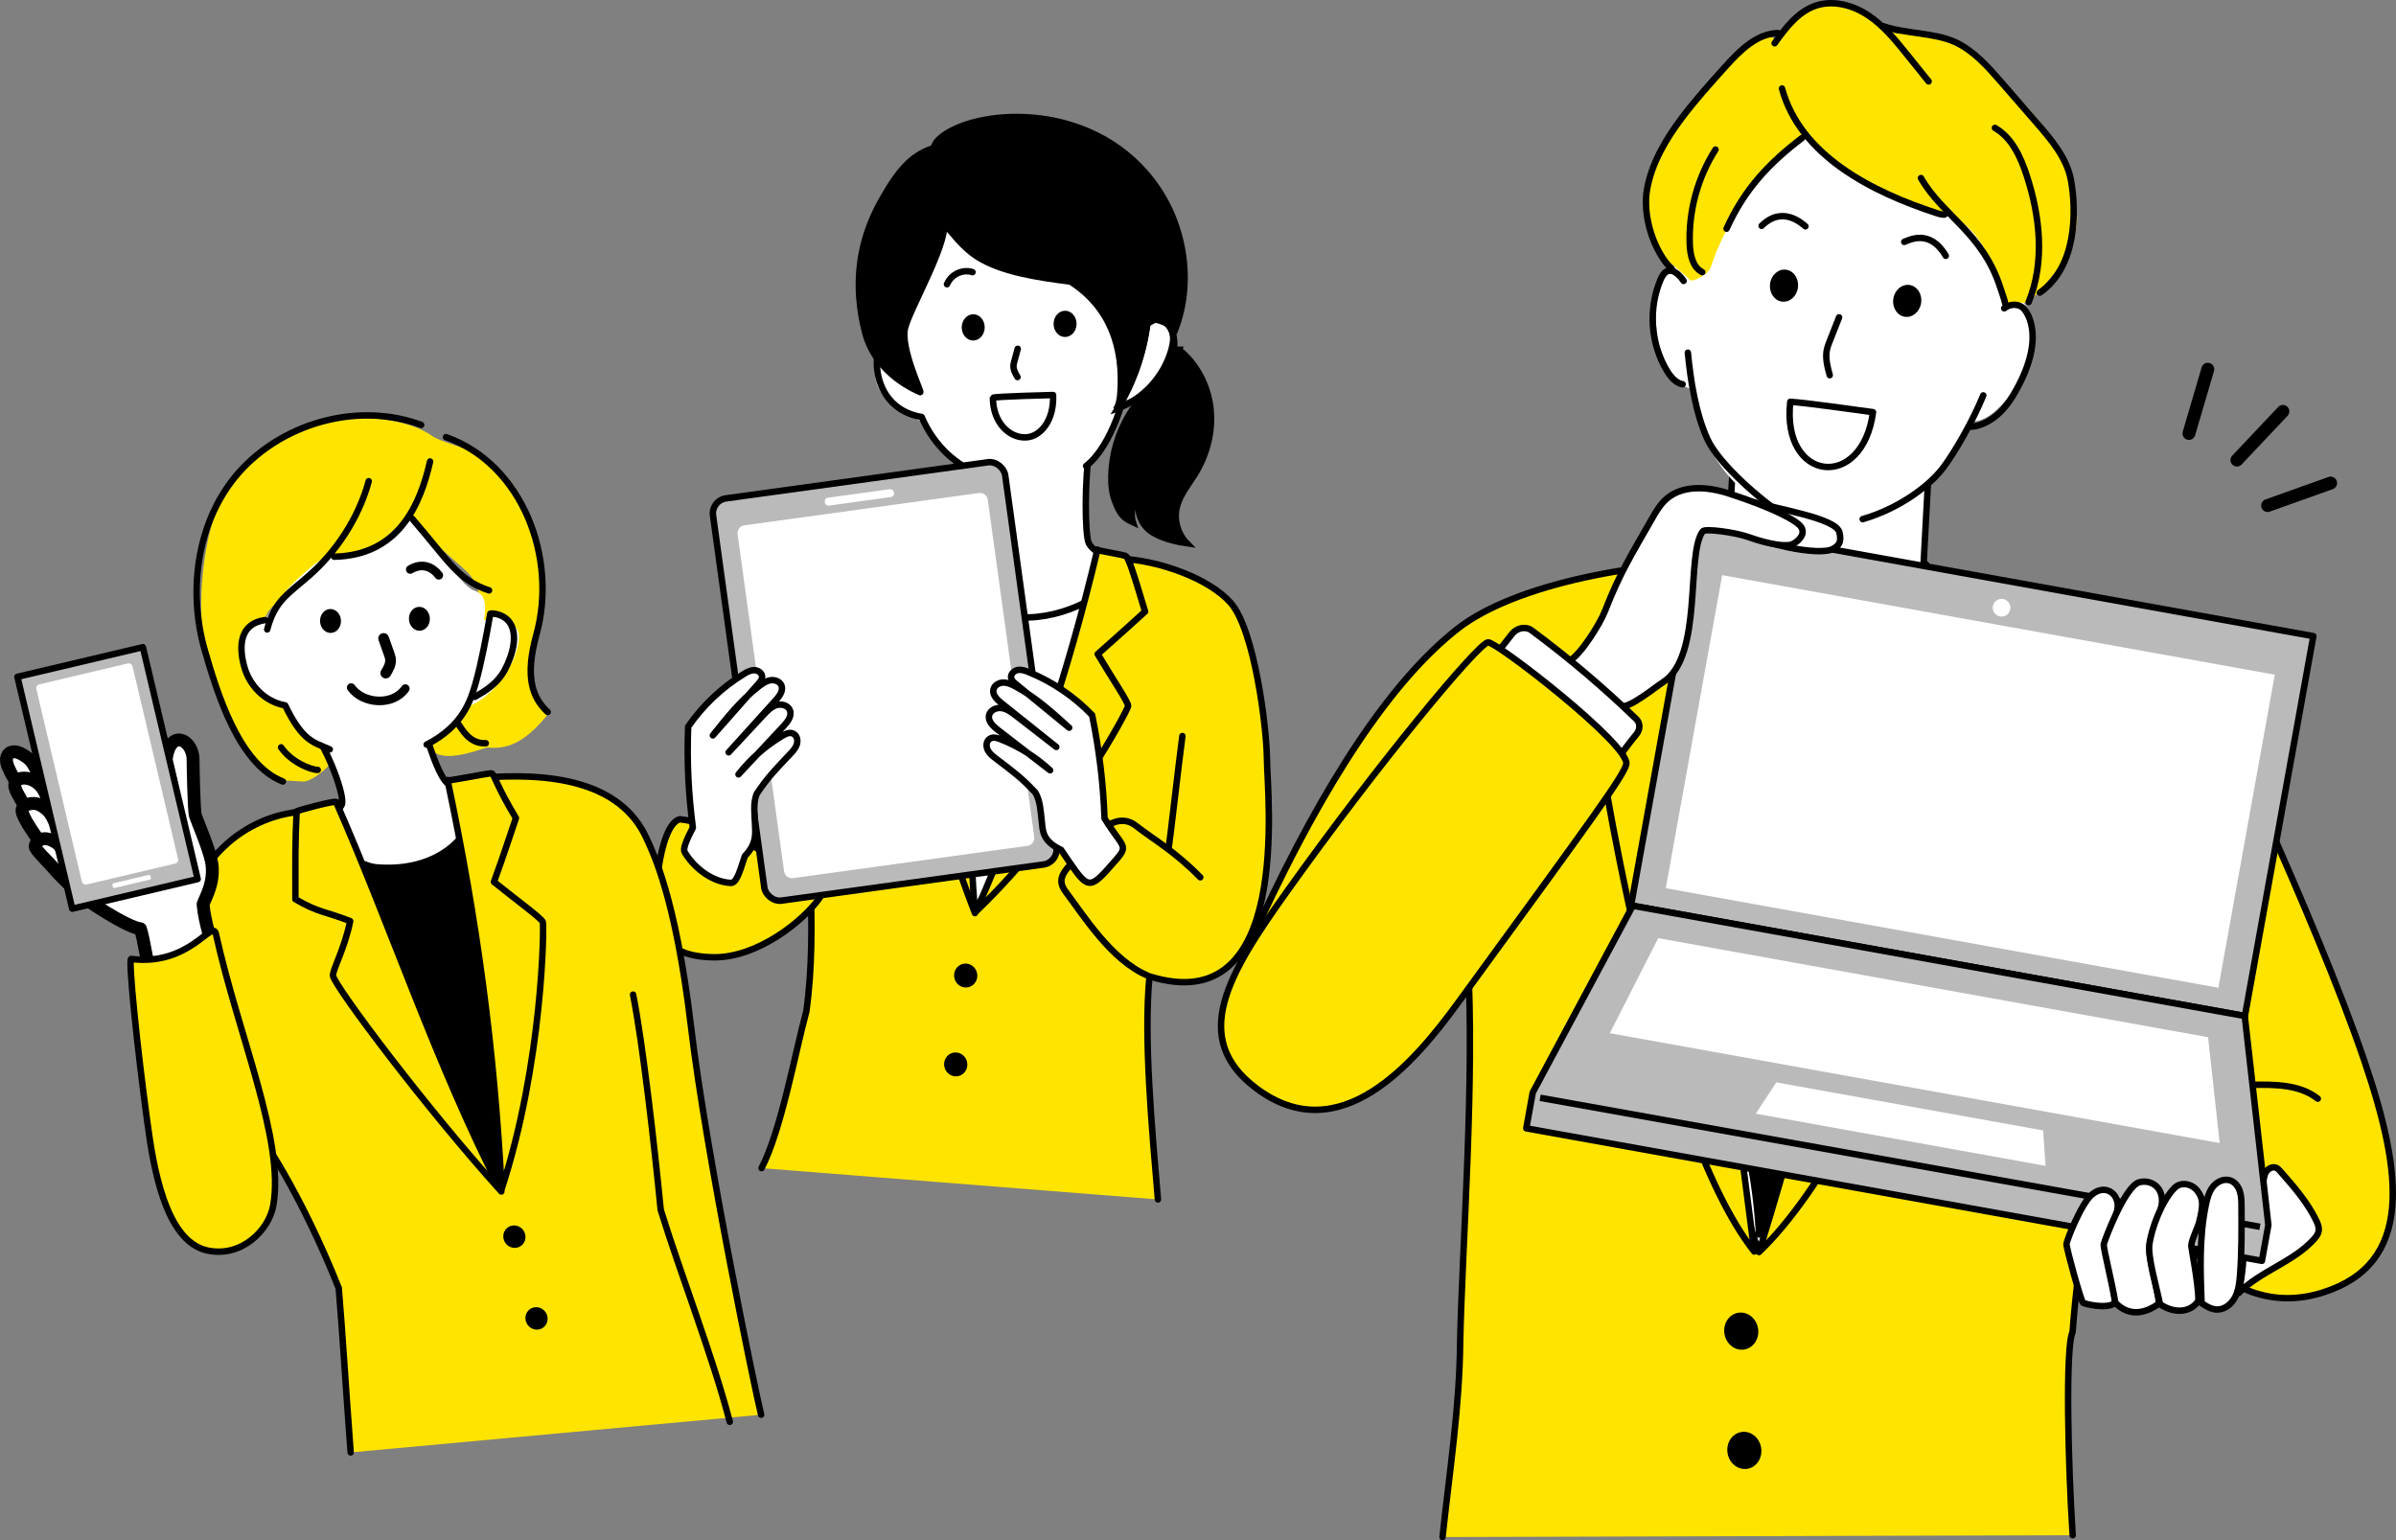 <?xml version="1.0" encoding="UTF-8"?><svg id="a" xmlns="http://www.w3.org/2000/svg" viewBox="0 0 1115.425 717.116"><rect x="0" y="0" width="1115.425" height="717.116" fill="#808080" stroke="none"/><defs><style>.b,.c,.d,.e{fill:#fff;}.b,.f,.g,.h,.i,.j,.k,.l,.m,.n,.o,.d,.p,.q,.e{stroke:#000;}.b,.f,.g,.h,.i,.j,.l,.m,.o,.d,.p,.q{stroke-linecap:round;stroke-linejoin:round;}.b,.k,.l,.m,.n,.o,.p,.e{stroke-width:3px;}.f{stroke-width:4px;}.f,.g,.i,.n,.o{fill:none;}.g,.d{stroke-width:6.001px;}.r,.p{fill:#ffe400;}.h{stroke-width:3px;}.h,.j,.l,.q{fill:#bababa;}.i{stroke-width:5px;}.j{stroke-width:3px;}.k,.n,.e{stroke-miterlimit:10;}.q{stroke-width:3px;}</style></defs><g><path class="p" d="M354.522,543.858c9.074-17.297,15.748-54.182,20.867-73.032,5.466-39.235-.173-84.416-.985-117.402-13.881,10.827-18.694-65.189-1.794-81.552,6.395-6.191,12.912-12.472,20.818-16.56,16.577-8.571,36.438-6.272,54.931-3.084,24.375,3.564,48.874,6.28,72.239,7.812,19.334,.764,42.525,9.492,52.328,20.623,11.063,12.561,16.766,57.981,16.879,72.825,.129,17.089,11.962,121.895-54.679,101.09-2.764,28.614,1.08,70.541,3.925,103.864"/><path class="p" d="M316.529,381.425c-10.01,2.348-13.143,41.666-10.028,49.987,3.672,9.808,11.997,14.118,25.753,14.281,20.359,.241,41.884-16.89,49.51-27.948,1.749-2.537-36.794-33.086-65.235-36.32Z"/><path class="o" d="M550.447,342.694c-4.72,36.349-6.475,60.274-10.773,75.708"/><path class="b" d="M513.345,264.478c-20.72,12.573-47.601,2.762-63.639-12.851-6.102,64.2-6.488,123.937,4.147,171.564,18.322-25.112,43.27-91.985,59.492-158.713v0Z"/><path class="b" d="M507.115,210.686c-2.141,11.064-2.153,38.369-.245,42.171,2.648,5.274,12.449,8.087,19.319,8.836-7.964,14.831-30.887,26.615-50.669,25.724-15.752-.709-29.037-13.474-40.922-25.396-.275-.276-.565-.588-.596-.976-.05-.627,.573-1.08,1.137-1.359,4.789-2.374,10.758-2.063,15.059-5.238,4.641-3.425,5.868-9.785,6.175-15.545,.31-5.811,.32-14.808-.467-20.594,17.859-.895,35.343-.62,51.21-7.624l-0-0Z"/><ellipse cx="449.573" cy="454.187" rx="5.403" ry="5.58" transform="translate(-94.176 118.42) rotate(-13.597)"/><ellipse cx="444.921" cy="495.568" rx="5.403" ry="5.58" transform="translate(-104.034 118.486) rotate(-13.597)"/><path class="p" d="M510.898,255.855c-13.963,58.936-32.194,112.885-56.433,168.391,43.412-41.484,70.611-93.959,70.725-95.476,.138-1.827-7.285-12.652-14.175-24.246,11.47-10.233,15.128-13.43,22.057-19.799-6.083-20.497-7.755-24.801-8.878-25.766-.825-.709-15.309-2.837-13.297-3.104h-0Z"/><path class="p" d="M451.278,250.323c.375,57.334-2.061,115.196,2.6,174.809-17.662-45.566-33.712-107.34-32.778-112.739,.37-2.141,10.519-9.018,21.138-16.385-9.28-8.195-13.874-10.847-21.573-20.14,10.215-12.226,7.13-12.86,16.867-25.305,1.372-.095,12.958-1.157,13.746-.241Z"/><path class="c" d="M522.719,163.067c3.523,20.865-4.644,39.704-16.23,51.58-14.089,14.443-37.892,14.136-54.746,3.044-8.423-5.544-16.745-12.483-21.58-20.476-1.367-2.259-18.968-6.109-22.421-19.907-.642-2.567-.877-6.884-.633-9.518,1.327-14.359,28.061-31.079,29.9-65.885,4.487,2.862,20.551,23.907,49.007,24.218,.873,.01,31.133,3.96,36.703,36.945Z"/><path class="e" d="M533.987,150.735c-1.641,13.877-6.292,27.389-13.539,39.336,11.828-4.313,21.169-14.645,24.738-26.719,.966-3.269,1.517-6.869,.228-10.024s-4.973-5.522-8.163-4.321c-1.057,.398-1.956,1.13-3.264,1.728h-0Z"/><path class="o" d="M505.624,216.937c11.833-9.015,19.069-33.986,19.097-42.323"/><path class="o" d="M456.757,221.179c-11.152-4.142-21.84-13.335-27.701-27.029-25.225-4.211-24.726-35.885-13.389-41.047"/><path class="k" d="M439.537,104.11c5.065,5.751,8.91,11.152,15.335,15.328,11.18,7.267,28.933,9.812,43.478,11.664,18.336,11.791,24.922,30.493,23.215,52.225-.203,2.581-.61,5.255-2.073,7.391,8.174-12.721,13.34-27.361,14.959-42.394,4.623,.187,9.169,1.927,12.735,4.874,8.603-22.759,3.896-49.736-10.93-69.027-29.591-38.503-83.911-33.228-98.967-19.5-2.67,2.435-2.043,4.041-3.158,4.424-9.916,3.407-15.773,10.085-23.816,24.336-10.98,19.456-13.027,39.931-7.598,61.183,5.115,20.021,24.708,27.432,25.683,27.959,.892,.482-9.361-20.602-7.059-29.919,2.166-8.768,19.251-38.182,18.195-48.543h0Z"/><path class="k" d="M548.834,162.822c8.289,6.626,13.512,16.781,14.681,27.329s-1.597,21.389-7.158,30.427c-3.148,5.116-7.244,9.876-8.571,15.735-1.323,5.842,.494,12.3,4.671,16.594-7.215-1.06-12.093-2.802-15.605-4.895-4.699-2.801-9.337-9.075-5.641-21.142-3.11,4.382-5.432,11.183-3.804,16.304-5.05-2.271-6.379-4.774-8.35-9.948-1.428-3.748-1.764-7.83-1.665-11.84,.249-10.125,3.235-20.17,8.557-28.788,1.317-2.133,2.787-4.195,4.62-5.906,1.964-1.834,4.299-3.223,6.359-4.948,6.167-5.165,9.442-12.91,11.908-18.921l-0,0Z"/><path class="o" d="M534.902,149.201c2.965-1.672,6.959-.332,9.1,2.314s2.744,6.234,2.669,9.637c-.27,12.245-12.346,24.068-24.102,27.504"/><path class="o" d="M440.84,132.336c2.334-5.365,8.17-6.958,11.898-5.624"/><path class="o" d="M473.784,162.394l-1.587,5.851c-.159,.585-.318,1.172-.373,1.76-.188,2.009,.846,3.825,1.858,5.547"/><path class="o" d="M490.247,183.905s-27.859,.688-28.014,1.309c.014,11.704,7.868,18.851,15.489,18.421,6.831-.386,13.049-8.073,12.525-19.73v-0Z"/><ellipse cx="495.835" cy="150.79" rx="6.114" ry="5.349" transform="translate(338.048 644.443) rotate(-89.19)"/><ellipse cx="453.07" cy="152.423" rx="6.114" ry="5.349" transform="translate(294.255 603.293) rotate(-89.19)"/><g><rect class="h" x="343.238" y="222.744" width="137.296" height="189.046" rx="7.067" ry="7.067" transform="translate(-39.467 59.218) rotate(-7.849)"/><path class="c" d="M459.865,232.814l21.601,156.7c.288,2.087-1.063,3.997-3.017,4.266l-109.389,15.079c-1.954,.269-3.771-1.204-4.059-3.291l-21.601-156.7c-.288-2.087,1.063-3.997,3.017-4.266l109.389-15.079c1.954-.269,3.771,1.204,4.059,3.291l-0,0Z"/><rect class="c" x="383.835" y="229.729" width="32.476" height="3.696" rx="1.625" ry="1.625" transform="translate(-27.876 56.802) rotate(-7.849)"/></g><path class="p" d="M558.765,408.451c-11.72-11.987-20.902-17.003-30.132-24.114-8.87-6.834-19.608,3.779-26.01,12.819-5.223,7.377-11.924,10.857-6.481,18.074,8.458,11.214,21.154,31.702,37.944,38.891"/><path class="b" d="M340.153,411.072c-9.588-.529-17.854-8.126-21.443-14.403-.726-1.269,.285-4.577,3.834-11.291-2.034-15.884-2.811-30.425-2.184-47.05,6.787-9.852,15.66-18.259,25.862-24.507,1.53-.937,3.193-1.854,4.987-1.811s3.676,1.434,3.591,3.227c-.055,1.15-.857,2.109-1.619,2.973l-21.319,24.17c6.555-8.253,13.202-16.597,21.581-22.991,1.597-1.219,3.334-2.396,5.322-2.686s4.281,.57,5.032,2.434c.963,2.388-.89,4.909-2.616,6.82l-21.965,24.3,16.201-17.401c1.71-1.837,3.527-3.743,5.912-4.525s5.49,.021,6.407,2.358c1.023,2.606-1.035,5.323-2.947,7.368l-20.992,22.47c5.634-7.212,12.629-13.356,20.506-18.014,1.281-.757,2.729-1.501,4.188-1.21,.482,.096,.942,.306,1.331,.607,1.412,1.095,1.649,3.222,1.042,4.902-.608,1.68-1.876,3.023-3.102,4.323-6.59,6.985-10.227,10.56-15.496,18.476-1.681,4.11-.995,9.269-.803,13.705s.988,9.446-4.693,15.211c-1.939,5.489-3.542,12.716-6.615,12.546l0,0Z"/><path class="b" d="M516.067,404.263c10.421-11.779,7.822-7.457-1.871-23.245-.549-16.004-2.469-31.755-5.764-48.063-8.284-8.631-18.394-15.501-29.469-20.025-1.661-.679-3.45-1.316-5.213-.985s-3.397,2.007-3.025,3.762c.239,1.126,1.185,1.944,2.076,2.674l24.931,20.423c-7.798-7.09-15.701-14.256-25-19.218-1.773-.946-3.676-1.828-5.685-1.794s-4.133,1.252-4.575,3.212c-.566,2.512,1.668,4.702,3.68,6.31,8.53,6.816,17.06,13.632,25.59,20.448l-18.791-14.567c-1.984-1.538-4.083-3.127-6.563-3.514s-5.415,.904-5.944,3.358c-.59,2.737,1.878,5.087,4.094,6.798l24.335,18.798c-6.721-6.211-14.614-11.15-23.138-14.479-1.386-.541-2.935-1.042-4.328-.52-.461,.173-.88,.454-1.215,.814-1.217,1.308-1.109,3.445-.239,5.006,.87,1.561,2.338,2.682,3.758,3.767,7.628,5.833,11.794,8.777,18.267,15.741,2.32,3.786,2.474,8.988,2.999,13.397s.154,9.102,9.013,13.327c11.739,17.251,12.293,19.634,22.078,8.574h-0Z"/></g><g><path class="p" d="M964.905,714.78c-2.094-31.588-3.472-87.772-.05-94.568,2.534-33.899,10.879-90.358,16.058-126.855,4.584,11.955,8.823,24.101,12.17,35.756,11.186,38.942,42.504,87.336,88.535,72.582,41.886-13.426,37.02-54.924,19.12-107.642-22.919-67.501-75.747-177.992-76.201-178.292-115.623-76.269-294.981-62.641-345.736-23.217-31.382,24.376-62.446,72.527-91.797,135.503-10.983,23.565,25.115,78.909,51.922,61.516,18.994-12.323,24.651-14.472,44.393-43.545,3.25,57.265-2.485,131.736-3.567,178.63-.248,30.512-4.774,59.083-8.193,90.967"/><path class="o" d="M1048.448,505.08c10.631-.223,22.211-.145,30.565,6.433"/><path class="b" d="M806.497,220.669l-2.917,47.914c-9.299,2.754-18.489,5.878-26.703,7.709,16.394,23.835,31.713,93.549,62.851,94.516,25.675,.797,59.133-55.181,79.621-82.389-9.007-3.525-17.338-8.766-24.414-15.36l2.617-48.701-91.057-3.691Z"/><path class="b" d="M896.297,271.258c-4.413,29.55-4.979,56.521-9.393,86.071-3.277,21.941-15.559,44.619-21.301,65.823-3.883,14.339-1.136,35.917-6.111,49.786-13.746,38.316-14.846,75.589-41.254,108.524-15.872-49.892-37.39-109.517-36.54-161.973s3.365-101.747,11.775-153.086c10.243,15.876,42.953,34.966,48.011,34.281,13.153-1.782,39.435-20.882,54.813-29.426l0-0Z"/><path class="m" d="M858.746,314.664c-3.722,11.929-11.626,23.794-11.626,23.794,0,0-12.292-2.377-20.119-1.757-2.347-8.808-5.872-13.028-7.241-22.063,2.477-8.896,19.136-19.263,19.136-19.263,0,0,15.759,14.922,19.851,19.289Z"/><path class="m" d="M828.161,335.274c-10.337,45.701-13.639,89.44-25.164,146.091,5.689,40.997,13.786,55.04,15.919,93.41,9.6-32.03,22.164-64.232,31.799-95.095-3.216-46.946-3.407-94.535-4.542-142.14-7.287-2.224-9.085-4.713-18.012-2.265l-0,0Z"/><path class="b" d="M839.046,294.333c-7.488,8.077-32.97,23.938-42.726,24.687-1.62-20.393-4.045-32.22,2.743-58.28,10.705,20.054,22.291,24.082,39.982,33.593Z"/><path class="b" d="M890.699,333.328c-15.096-7.497-39.057-27.535-51.381-40.023,21.037-1.638,45.338-14.831,57.373-30.534-2.998,22.367-2.465,48.341-5.992,70.557l0,0Z"/><path class="p" d="M896.044,263.802c6.334,1.482,14.615,2.418,19.087,7.79,10.793,12.966,20.578,42.564,20.578,42.564,0,0-8.491,1.484-31.855,6.771,11.799,7.202,32.255,27.776,32.255,27.776,0,0-58.186,177.795-117.238,234.229,7.969-24.477,74.066-249.493,77.173-319.131l-0-0Z"/><path class="p" d="M816.671,582.686c-8.604-68.102-17.817-127.876-19.572-199.805-.882-36.145-2.76-86.978,1-121.249,.855-3.508-23.516,1.329-23.516,1.329l-25.332,41.025c-.007,.021,3.148,1.149,27.069,9.032-10.113,7.073-32.994,27.254-32.994,27.254,0,0,26.19,182.436,73.344,242.414h0Z"/><ellipse cx="810.614" cy="619.751" rx="7.92" ry="8.676" transform="translate(-90.754 141.502) rotate(-9.45)"/><ellipse cx="812.057" cy="675.287" rx="7.92" ry="8.676" transform="translate(-99.853 142.493) rotate(-9.45)"/><g><path class="c" d="M918.729,196.123c-4.113,12.709-36.259,54.099-73.056,51.752-7.625-.486-25.429-12.953-31.598-17.549-19.476-14.511-25.891-39.265-27.499-49.356-5.822-2.468-9.738-7.055-11.97-12.15s-2.981-10.703-3.502-16.241c-.412-4.383-.694-8.824,.008-13.169s2.47-8.635,5.644-11.922c4.838-4.76,7.143-11.438,9.674-17.736,7.951-19.786,19.609-38.074,34.189-53.633,6.796-7.252,15.119-14.305,25.05-14.68,7.194-.272,13.982,3.036,20.417,6.262,10.989,5.51,22.047,11.062,31.868,18.456,10.948,8.243,20.115,18.593,28.865,29.14,4.191,5.051,8.338,10.215,11.295,16.074,2.195,4.35-2.767,20.18,3.063,28.096,7.428,10.084,6.6,16.387,2.932,28.362-3.668,11.975-15.757,28.387-25.381,28.295l-0-0Z"/><path class="r" d="M884.939,15.649c7.69-.61,15.743-1.163,22.814,1.919,4.064,1.771,7.538,4.641,10.881,7.552,11.217,9.766,21.657,20.425,31.187,31.843,3.655,4.379,7.217,8.936,9.473,14.174,3.156,7.329,7.948,23.013,7.635,30.987-.78,19.861-20.35,34.151-21.808,39.083-2.48-.799-10.729-.133-12.868,1.354-2.006-16.891-9.594-36.258-25.355-42.655-28.091-4.603-48.579-16.302-66.685-37.527-16.968,15.764-35.656,36.432-43.761,62.052-1.022,3.232-8.56,7.198-9.776,5.903-7.335-7.815-17.31-10.539-19.747-29.848-4.642-36.777,47.915-81.24,51.272-82.621,3.028-1.246,6.653-1.448,9.723,1.477,7.376-21.006,31.878-19.751,42.97-12.148,4.393,3.011,8.158,8.924,14.044,8.457h0Z"/><path class="o" d="M783.769,130.786c-1.859-2.756-4.992-5.887-7.95-4.368-1.299,.667-2.03,2.066-2.614,3.404-5.946,13.614-4.861,30.084,2.821,42.8,1.713,2.836,4.041,5.691,7.3,6.286"/><path class="o" d="M933.04,143.557c2.576-2.101,6.544-2.323,8.937-.015,1.609,1.552,11.185,13.99-4.926,40.758-7.491,12.445-17.017,14.661-20.309,14.289"/><path class="o" d="M867.143,241.7c16.547-4.793,30.516-15.009,37.068-23.428,5.492-7.058,14.269-22.305,19.074-34.206"/><path class="o" d="M785.759,164.174c1.284,13.183,3.578,27.976,8.995,40.063,5.388,12.024,25.959,29.438,35.688,35.667"/><path class="o" d="M829.586,41.202c8.44,31.16,41.585,48.133,72.288,58.107,1.097,.356,2.236,.697,3.384,.588"/><path class="o" d="M894.277,82.904c10.025,17.578,28.868,25.489,37.029,51.326,.628,1.99,1.812,5.058,2.215,7.106"/><path class="o" d="M826.148,20.138c5.141-7.148,10.821-14.707,19.169-17.51,8.147-2.735,17.324-.221,24.47,4.552,7.146,4.773,12.651,11.576,18.04,18.271l10.024,12.455"/><path class="o" d="M928.707,59.549c7.888,4.538,11.987,13.53,14.809,22.182,6.215,19.061,8.507,40.336,.907,58.888"/><path class="o" d="M827.711,15.41c-10.005,.258-17.87,8.26-24.567,15.697-6.942,7.709-13.895,15.43-20.133,23.719-7.482,9.943-14.027,20.985-16.24,33.23-2.213,12.245,2.883,28.896,11.787,37.587"/><path class="o" d="M876.759,12.205c9.778,3.475,23.814,3.013,33.261,7.307,8.709,3.958,15.263,11.389,21.54,18.608l16.628,19.124c6.909,7.947,14.088,16.437,15.945,26.802,2.558,14.276,2.715,40.222-14.499,52.179"/><path class="o" d="M838.987,64.191c-15.185,11.565-26.754,23.591-35.216,42.286"/><path class="o" d="M798.63,69.639c-8.336,13.043-12.577,28.661-11.982,44.129,.191,4.966,1.385,10.694,5.818,12.941"/><path class="o" d="M820.092,105.146c9.675-9.559,18.64-1.213,20.397,.227"/><path class="o" d="M905.826,119.1c-7.413-12.749-17.209-7.263-19.342-6.479"/><path class="o" d="M856.16,147.751l-4.442,11.27c-.444,1.127-.89,2.258-1.166,3.437-.944,4.034,.158,8.234,1.253,12.23"/><path class="o" d="M871.957,191.893c-4.942,37.011-42.718,32.431-38.516-4.828,7.563,.475,30.246,3.725,38.516,4.828Z"/><ellipse cx="887.878" cy="140.084" rx="7.486" ry="6.55" transform="translate(621.105 998.445) rotate(-81.701)"/><ellipse cx="830.519" cy="132.994" rx="7.486" ry="6.55" transform="translate(609.003 944.399) rotate(-83.828)"/></g><path class="b" d="M1042.214,601.974c10.124-10.239,25.368-14.326,35.011-25.02,.991-1.099,1.946-2.329,2.2-3.787,.289-1.666-.383-3.338-1.115-4.862-4.111-8.56-10.459-15.811-16.728-22.944-.569-.647-1.165-1.315-1.958-1.654-1.624-.695-3.581,.269-4.565,1.736s-1.221,3.298-1.375,5.058c-.652,7.46-.295,15.009,1.061,22.374l-10.241,4.337c.128,7.621-.342,15.251-2.289,24.762l0,0Z"/><g><rect class="j" x="828.276" y="213.685" width="179.708" height="290.365" transform="translate(402.168 1198.827) rotate(-79.788)"/><rect class="c" x="843.185" y="233.135" width="148.101" height="261.397" transform="translate(396.545 1202.032) rotate(-79.788)"/><polygon class="l" points="1056.001 570.368 1045.009 473.025 760.109 421.701 713.537 508.674 710.536 525.328 1053.001 587.022 1056.001 570.368"/><polygon class="c" points="826.943 503.934 817.366 518.502 952.276 542.806 951.156 526.31 826.943 503.934"/><polygon class="c" points="771.96 436.79 749.431 481.03 1033.335 532.175 1027.937 482.904 771.96 436.79"/><line class="n" x1="716.981" y1="511.116" x2="1052.071" y2="571.176"/><circle class="c" cx="931.807" cy="282.946" r="4.121"/></g><path class="b" d="M806.9,231.519c22.009,5.851,47.843,9.697,49.434,16.376,1.219,5.118-.855,6.271-2.763,7.518-5.958,3.891-36.49-2.239-45.955-10.414-1.973-1.704-3.782-11.359-.716-13.48Z"/><path class="b" d="M730.794,307.57c5.375-3.147,14.129-17.266,16.383-23.073,6.855-17.666,12.449-26.481,21.841-42.939,1.701-2.981,3.433-6.002,5.869-8.42,7.631-7.574,19.627-6.722,29.858-3.414,20.499,6.628,32.186,12.743,33.937,15.937,1.827,3.333-1.682,6.487-4.236,7.695-2.671,1.263-10.528,.248-20.407-3.293-6.216-2.228-20.258-4.101-21.326-2.708-8.041,10.492,.32,58.238-18.533,70.292-3.432,2.194-15.102,11.716-19.141,11.195-4.362-.562-21.217-15.954-24.245-21.273v0Z"/><path class="b" d="M984.654,606.598c-3.9,3.174-14.218,.394-14.875-.011-.984-.607-7.889-25.786-7.763-27.396,.134-1.714,6.892-19.02,11.943-23.119,6.985-5.668,13.991,.977,11.373,8.668-.947,2.783-4.443,11.229-5.424,14-.438,1.237,4.882,24.611,4.745,27.857v-0Z"/><path class="b" d="M1005.162,606.844c-5.34,4.017-13.454,6.963-20.438-.378-1.274-8.595-5.651-25.433-5.34-27.199,.234-1.327,9.695-26.876,16.486-28.811,5.747-1.638,13.894,3.043,9.273,14.949-3.266,8.414-4.535,17.133-4.391,18.286,1.036,8.31,3.068,13.903,4.41,23.152Z"/><path class="b" d="M1023.486,605.503c-3.218,5.214-10.528,6.595-17.916,1.726-1.657-8.14-5.777-22.088-4.974-27.931,.946-6.88,5.528-19.901,11.711-26.207,2.908-2.966,7.966-2.142,10.696,1.392,2.843,3.681,2.683,6.78,.815,14.406-.647,2.642-3.605,8.453-3.712,11.171-.03,.755,3.247,16.732,3.38,25.444v0Z"/><path class="b" d="M1024.912,606.73c-.572-15.358-1.129-30.899,2.026-45.941,.62-2.955,1.43-5.981,3.325-8.331s5.144-3.855,7.999-2.874c2.201,.757,3.746,2.827,4.467,5.04s.743,4.584,.759,6.912c.072,10.695,.142,21.405-.67,32.069-.263,3.457-.644,6.995-2.183,10.102-1.539,3.107-4.48,5.739-7.939,5.969-2.291,.152-4.545-.751-7.783-2.946Z"/><path class="b" d="M761.788,334.83c-15.297-14.775-31.596-28.59-48.786-41.355-2.679-1.99-6.828-1.198-9.118,1.711l-10.109,12.842c18.666,16.463,38.129,32.105,58.325,46.873,3.14-4.721,6.608-9.262,9.725-13.052,1.83-2.225,1.815-5.23-.038-7.019Z"/><path class="p" d="M584.677,506.568c-30.818-23.274-13.023-52.915,14.004-90.878,42.408-59.568,89.426-116.175,94.062-116.641,3.831-.386,66.784,48.302,64.332,56.888-1.667,5.836-14.574,23.57-78.525,111.221-19.989,27.397-54.8,68.918-93.873,39.41l0-0Z"/></g><g><path class="r" d="M141.026,363.852c5.531,.579,23.22-15.819,11.104-14.985-11.102,.764-21.352-30.94-21.607-38.168s-.287-14.99-4.463-20.895c-.075-.106-.127-.181-.169-.242,.241,.389,.763,1.356-.222,.884-10.888-5.224,27.276-25.843,28.964-29.932,4.41,2.399,21.832-3.104,35.048-20.491,9.647,11.051,18.004,17.136,27.93,26.389,5.071,4.727,7.692,17.337,7.734,24.235,.377,62.404-35.541,49.55-23.635,59.262,6.865,5.6,23.74-2.007,25.284-1.856,9.261,.906,17.082-2.372,26.988-14.146,8.103-9.631-16.426,4.41-2.387-47.183,2.059-7.568,.031-24.396-1.447-32.098-9.08-47.324-38.716-44.443-49.503-51.993-17.077-11.953-73.052-16.386-97.72,29.868-8.968,16.815-24.154,93.25,27.073,130.721"/><path class="p" d="M163.244,676.217c-2.341-30.826-3.724-54.923-5.547-76.506-16.97-42.657-37.11-74.336-42.333-77.059-20.079-10.468-58.679-82.649-11.219-128.38,8.642-8.327,19.845-13.901,31.281-15.765,34.957-5.698,141.342-41.542,165.556,11.824,2.905,6.403,13.536,27.286,20.67,87.412,7.124,60.036,30.012,170.381,32.682,180.918"/><path class="o" d="M294.72,463.076c4.446,22.04,9.926,70.245,12.864,100.188,9.538,30.873,23.964,67.439,32.148,98.698"/><path class="b" d="M145.64,340.382c6.762,8.016,15.413,30.966,13.386,34.471-3.363,5.815-10.927,5.527-17.265,9.022-1.829,1.009-.541,10.729,38.108,21.701,4.202,1.193,8.746,2.237,13.062,1.158,4.032-1.008,6.369-5.185,10.136-6.351,18.94-5.862,16.313-20.433,20.109-33.584-4.517-1.108-8.326-.696-12.942-1.132-3.944-.373-7.864-11.369-10.351-18.594l-6.379-18.528c-5.284,2.779-11.435,3.89-17.446,4.954-9.694,1.716-19.389,3.432-30.419,6.883v-0Z"/><ellipse cx="239.468" cy="575.765" rx="5.116" ry="5.284" transform="translate(-287.866 242.945) rotate(-35.159)"/><ellipse cx="249.771" cy="613.824" rx="5.116" ry="5.284" transform="translate(-307.902 255.821) rotate(-35.159)"/><path class="m" d="M217.243,386.422c-12.831,19.496-39.97,21.091-60.081,13.189,24.77,54.661,45.923,99.321,75.274,151.39-9.382-59.825-2.392-97.711-15.193-164.579v0Z"/><path class="p" d="M208.346,363.174c13.69,64.88,21.817,124.922,25.174,190.451,19.246-59.069,19.756-122.73,19.193-124.301-.678-1.893-11.782-9.825-22.763-18.743,5.402-14.875,7.057-20.547,10.239-29.721-9.309-15.365-9.919-20.242-11.305-20.764-1.019-.384-22.152,4.151-20.538,3.079h0Z"/><path class="p" d="M156.477,373.384c25.323,57.547,46.922,123.238,76.924,181.368-35.058-38.806-76.792-94.468-78.343-100.275-.615-2.302,5.349-12.507,7.951-25.627-11.555-4.544-14.81-3.915-25.483-10.193-.011-19.883-.167-25.002,.571-40.904,1.138-.643,17.303-4.977,18.38-4.369v0Z"/><path class="c" d="M134.061,329.105c8.385,25.615,43.316,25.851,46.45,24.927,15.87-5.708,29.938-11.234,37.332-24.977,12.97-5.219,23.57-21.203,23.767-32.922,.088-5.253-8.464-11.867-16.311-7.201,1.263-8.973,.322-12.259-4.571-14.016-7.479-2.686-17.861-23.861-30.483-34.743-.92-.793-20.516,25.419-36.119,17.546-.939-.474-23.153,15.014-30.889,31.714-.768,1.658-19.245,4.039-7.837,24.595,11.59,20.884,17.864,12.638,18.662,15.077Z"/><path class="o" d="M196.076,197.844c-28.262-10.554-62.219-1.668-83.056,20.148-20.837,21.816-26.039,55.838-17.668,84.822,5.518,19.104,15.717,53.107,36.341,61.035"/><path class="o" d="M130.848,347.952c4.574,6.692,13.591,10.479,17.075,10.499"/><path class="o" d="M207.606,203.512c35.896,12.762,51.896,56.494,42.139,91.849-5.379,19.493-2.146,29.299,5.226,36.133"/><path class="o" d="M213.408,337.187c1.563,1.964,4.907,9.233,12.745,8.855"/><path class="o" d="M198.62,346.678c16.849-8.673,20.445-20.475,22.725-28.35,2.661-9.189,5.272-23.178,6.902-32.604"/><path class="o" d="M200.219,214.858c-4.492,19.673-14.327,43.73-44.651,44.334"/><path class="o" d="M171.648,224.038c-4.721,17.471-15.425,33.123-27.68,43.864-9.999,8.764-16.105,11.857-19.581,25.158"/><path class="o" d="M191.868,241.47c16.914,19.57,21.25,28.631,35.81,33.396"/><path class="o" d="M229.099,285.575c10.644,1.072,12.106,10.739,8.252,21.018-2.955,7.881-6.259,12.282-16.294,17.864"/><path class="o" d="M123.415,288.682c-11.729,1.618-12.405,12.012-9.69,21.799,2.29,8.253,9.179,16.134,19.025,17.936,8.279,17.128,13.548,17.171,20.773,20.484"/><path class="f" d="M204.278,267.85c-2.725-3.684-7.555-6.128-13.293-2.714"/><path class="i" d="M178.598,297.266l2.54,7.172c.254,.717,.509,1.437,.622,2.156,.387,2.46-.895,4.675-2.153,6.774"/><path class="f" d="M163.467,320.118c5.649,7.803,19.62,8.61,25.228,.477"/><g><path class="d" d="M65.37,432.405c1.832,5.807,3.015,15.535,5.049,24.087,11.692-2.391,18.335-3.591,29.24-8.484-.995-10.789-4.41-18.064-5.117-27.048,.883-2.714,5.771-10.415,3.902-19.911-1.248-6.342-6.917-19.423-7.485-21.338-.696-2.347-1.086-24.01-1.065-25.683,.14-11.153-14.451-17.077-12.68,8.616,.163,2.359-57.45,34.73-57.45,34.73-2.369,.043,16.242,17.929,16.985,18.734,1.882,2.039,22.405,15.757,28.621,16.297v0Z"/><path class="d" d="M14.612,372.925c-4.167-4.854-8.392-9.831-10.794-15.76-.491-1.212-.908-2.5-.802-3.804s.847-2.629,2.074-3.083c1.776-.657,4.094-.221,7.943,2.73,3.254,2.494,6.96,10.674,4.32,16.137-.682,1.412-1.871,2.83-2.742,3.779Z"/><path class="d" d="M17.161,382.866c-3.591-4.259-6.699-8.924-9.246-13.879-.764-1.486-1.482-3.268-.741-4.766,.714-1.443,2.52-1.992,4.129-1.961,3.09,.058,6.03,1.729,7.971,4.134,1.94,2.405,2.939,5.479,3.184,8.56,.136,1.709,.031,3.508-.808,5.003-.84,1.495-2.572,2.59-4.489,2.909Z"/><path class="d" d="M16.712,389.358c-2.163-3.207-6.99-10.093-6.414-12.551,.148-.633,1.387-1.954,2.005-2.157,3.95-1.294,6.164-.408,9.176,2.052s4.785,7.607,5.882,11.339c.324,1.101,1.827,4.8,1.164,5.079-2.201,.926-7.297-1.566-9.607-2.171-1.034-.27-1.736-.895-2.206-1.592v0Z"/><path class="d" d="M40.655,418.983c-6.736-5.155-13.878-12.364-16.625-15.88-.998-1.277-7.782-7.443-7.651-9.059,.151-1.869,1.954-3.295,3.815-3.527,1.861-.232,3.716,.49,5.329,1.446,2.474,1.466,3.098,3.188,4.173,4.729"/></g><path class="p" d="M100.526,434.854c-1.615-7.312-12.024,15.1-39.454,11.621-1.458-.185,2.82,41.642,7.575,76.397,2.598,18.986,7.967,54.896,27.748,59.298,15.908,3.54,28.823-9.369,30.84-21.011,5.273-30.434-16.233-78.857-26.709-126.305Z"/><g><rect class="q" x="20.071" y="306.729" width="60.001" height="110.93" transform="translate(-81.948 21.221) rotate(-13.295)"/><rect class="c" x="26.905" y="312.472" width="46" height="95.75" rx="1.726" ry="1.726" transform="translate(-81.527 21.133) rotate(-13.295)"/><rect class="c" x="52.164" y="409.263" width="18.25" height="2.25" rx=".75" ry=".75" transform="translate(-92.73 25.092) rotate(-13.295)"/></g><ellipse cx="153.868" cy="289.115" rx="4.873" ry="5.569" transform="translate(-10.555 5.87) rotate(-2.113)"/><ellipse cx="195.246" cy="288.103" rx="4.873" ry="5.569" transform="translate(-10.49 7.395) rotate(-2.113)"/></g><g><path class="g" d="M1085.002,224.899l-29.35,10.471,29.35-10.471Z"/><path class="g" d="M1062.769,191.54l-21.397,22.655,21.397-22.655Z"/><path class="g" d="M1027.814,171.909l-8.78,29.899,8.78-29.899Z"/></g></svg>